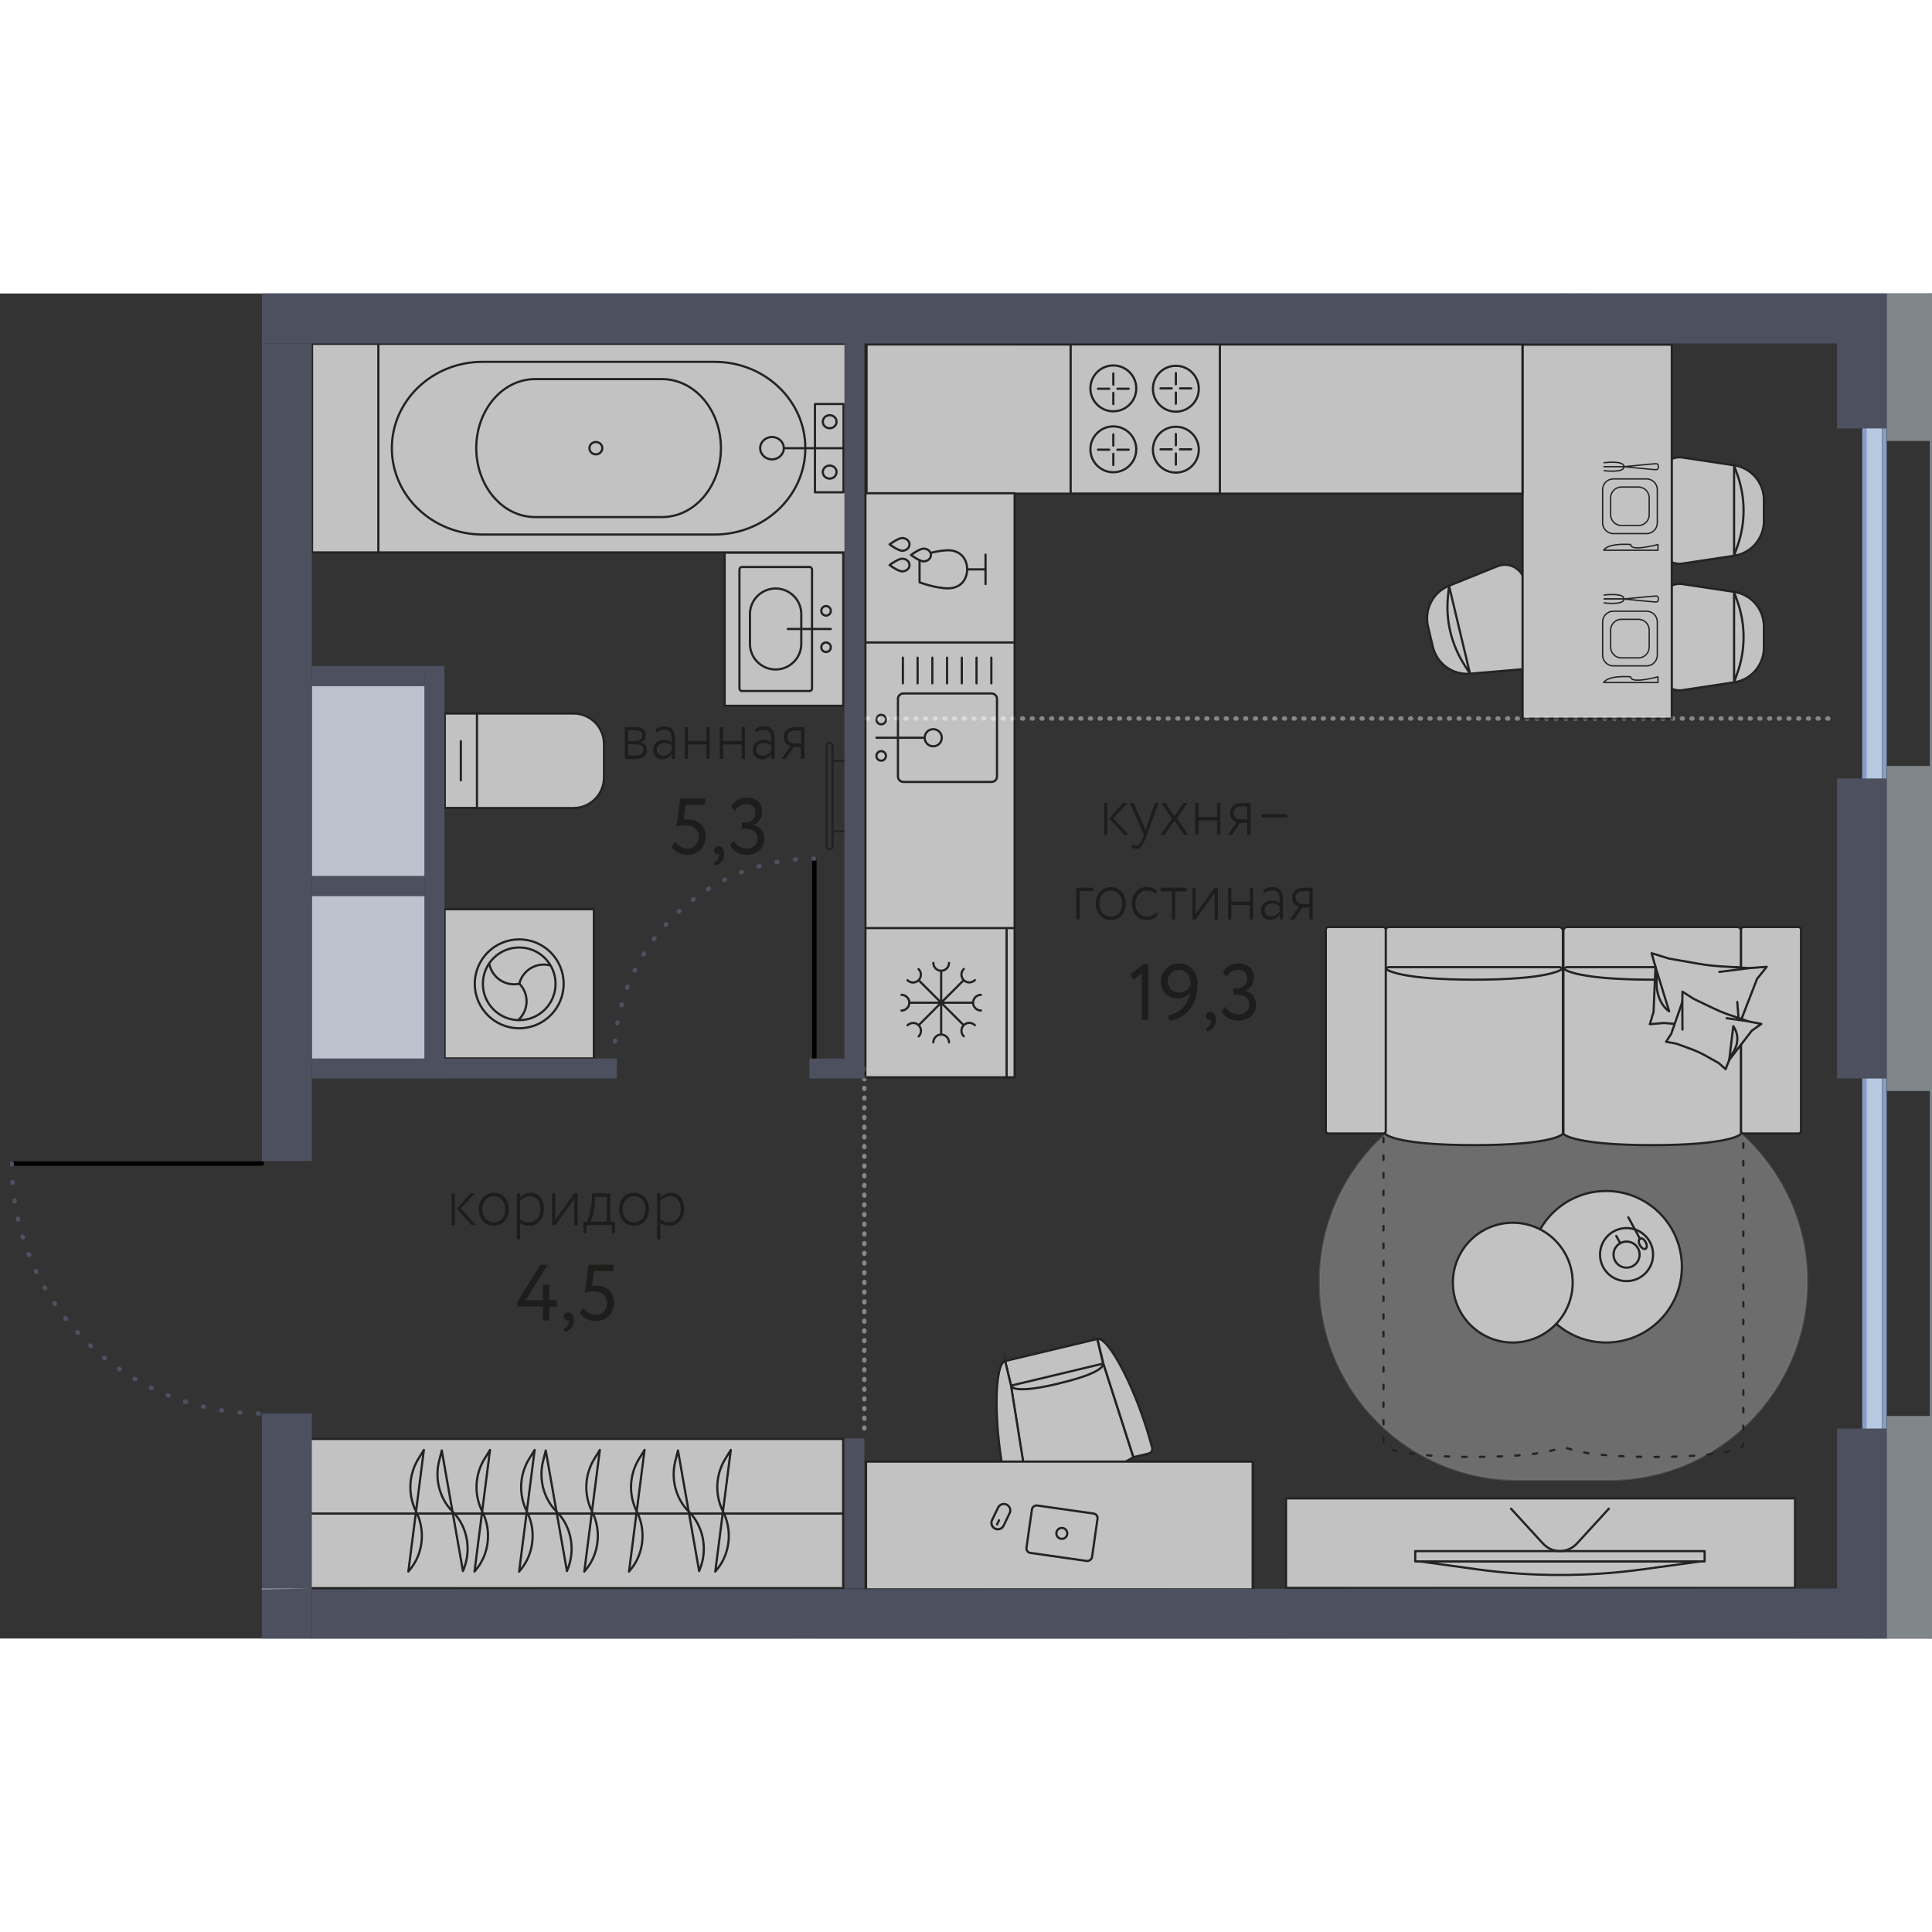 <svg version="1.1" xmlns="http://www.w3.org/2000/svg" xmlns:xlink="http://www.w3.org/1999/xlink" viewBox="203.602 97.51 219.048 152.5" width="200" height="200"><rect x="203.602" y="97.51" width="219.048" height="152.5" fill="#333333" stroke="none"/><path fill="none" stroke-width="0" d="M233.29 250.01v-24.088h-29.688v-31.591h29.688V97.51h189.36v152.5H233.29z"></path><path fill="none" stroke-width="0" d="M411.87 112.82v-9.64H238.96v36.57h15.02v46.77h-15.02v9.35h-2.83v28.63h2.83v19.85h172.91v-18.14h2.84v-39.69l-2.84-.03V152.5h2.84v-39.68h-2.84z"></path><clipPath id="a"><path fill="none" stroke-width="0" d="M233.29 250.01v-24.088h-29.688v-31.591h29.688V97.51h189.36v152.5H233.29z"></path></clipPath><g data-name="Layer 1" clip-path="url(#a)"><path d="M301.89 145.7h109.98M301.6 185.39v41.67" data-name="зоны" fill="none" stroke="#878787" stroke-dasharray="0 0 0 0 0 0 .1 1" stroke-linecap="round" stroke-linejoin="round" stroke-width=".5"></path><g data-name="мебель" opacity=".7"><path d="M375.71 187.1h10.31c12.404 0 22.46 10.056 22.46 22.46 0 12.404-10.056 22.46-22.46 22.46h-10.31c-12.404 0-22.46-10.056-22.46-22.46 0-12.404 10.056-22.46 22.46-22.46Z" fill="#fff" opacity=".4" stroke="#9d9d9c" stroke-miterlimit="10" stroke-width=".25"></path><path fill="#fff" stroke="#1d1d1b" stroke-miterlimit="10" stroke-width=".25" d="M216.24 97.65h16.92v53.54h-16.92z"></path><path fill="none" stroke="#1d1d1b" stroke-miterlimit="10" stroke-width=".25" d="M224.71 97.64v53.55"></path><path d="m231.77 136.37-13.67 2.4 1.19.3c2.07.52 4.29-.07 5.73-1.52h0c1.61-1.63 4.17-2.15 6.39-1.32l.36.14v0Zm.06-1.3-13.79-1.76 1.02.63c1.78 1.1 4.08 1.2 5.96.25h0c2.1-1.06 4.71-.81 6.51.64l.3.24h0Zm0 7.5-13.79-1.76 1.02.63c1.78 1.1 4.08 1.2 5.96.25h0c2.1-1.06 4.71-.81 6.51.64l.3.24h0Zm0-12.57-13.79-1.76 1.02.63c1.78 1.1 4.08 1.2 5.96.25h0c2.1-1.06 4.71-.81 6.51.64l.3.24h0Zm-.06-5.42-13.67 2.4 1.19.3c2.07.52 4.29-.07 5.73-1.52h0c1.61-1.63 4.17-2.15 6.39-1.32l.36.14v0Zm0-14.98L218.1 112l1.19.3c2.07.52 4.29-.07 5.73-1.52h0c1.61-1.63 4.17-2.15 6.39-1.32l.36.14v0Zm.06-1.83-13.79-1.76 1.02.63c1.78 1.1 4.08 1.2 5.96.25h0c2.1-1.06 4.71-.81 6.51.64l.3.24h0Zm0 14.85-13.79-1.76 1.02.63c1.78 1.1 4.08 1.2 5.96.25h0c2.1-1.06 4.71-.81 6.51.64l.3.24h0Zm0-5.07-13.79-1.76 1.02.63c1.78 1.1 4.08 1.2 5.96.25h0c2.1-1.06 4.71-.81 6.51.64l.3.24h0Z" fill="#fff" stroke="#1d1d1b" stroke-linecap="round" stroke-linejoin="round" stroke-width=".25"></path><path fill="#fff" stroke="#1d1d1b" stroke-miterlimit="10" stroke-width=".25" d="M238.63 227.38h60.57v16.92h-60.57z"></path><path fill="none" stroke="#1d1d1b" stroke-miterlimit="10" stroke-width=".25" d="M299.2 235.84h-60.58"></path><path d="m256.09 242.36-2.4-13.67-.3 1.19c-.52 2.07.07 4.29 1.52 5.73h0c1.62 1.61 2.15 4.17 1.32 6.39l-.14.36Zm1.31.06 1.76-13.79-.63 1.02a6.164 6.164 0 0 0-.25 5.96h0c1.06 2.1.81 4.71-.64 6.51l-.24.3v0Zm-7.5 0 1.76-13.79-.63 1.02a6.164 6.164 0 0 0-.25 5.96h0c1.06 2.1.81 4.71-.64 6.51l-.24.3h0Zm12.56 0 1.76-13.79-.63 1.02a6.164 6.164 0 0 0-.25 5.96h0c1.06 2.1.81 4.71-.64 6.51l-.24.3v0Zm5.42-.06-2.4-13.67-.3 1.19c-.52 2.07.07 4.29 1.52 5.73h0c1.62 1.61 2.15 4.17 1.32 6.39l-.14.36Zm14.99 0-2.4-13.67-.3 1.19c-.52 2.07.07 4.29 1.52 5.73h0c1.62 1.61 2.15 4.17 1.32 6.39l-.14.36Zm1.83.06 1.76-13.79-.63 1.02a6.164 6.164 0 0 0-.25 5.96h0c1.06 2.1.81 4.71-.64 6.51l-.24.3v0Zm-14.85 0 1.76-13.79-.63 1.02a6.164 6.164 0 0 0-.25 5.96h0c1.06 2.1.81 4.71-.64 6.51l-.24.3v0Zm5.07 0 1.76-13.79-.63 1.02a6.164 6.164 0 0 0-.25 5.96h0c1.06 2.1.81 4.71-.64 6.51l-.24.3v0Z" fill="#fff" stroke="#1d1d1b" stroke-linecap="round" stroke-linejoin="round" stroke-width=".25"></path><path fill="#fff" stroke="#1d1d1b" stroke-miterlimit="10" stroke-width=".25" d="M238.75 249.98h54.74v16.92h-54.74z"></path><path d="m328.67 218.81-.66-2.76-10.45 2.5.66 2.76 1.75 11.04c4.8.28 7.97-.48 12.13-2.9h.01s-3.45-10.64-3.45-10.65l.01.01Z" fill="#fff" stroke-width="0"></path><path d="M319.97 232.36c4.8.28 7.97-.48 12.13-2.9h.01l-3.41-10.63-10.49 2.51 1.76 11.02Z" fill="none" stroke="#1d1d1b" stroke-miterlimit="10" stroke-width=".25"></path><path d="M323.68 221.09c-4.96 1.19-5.41.45-5.46.22l-.66-2.76 10.45-2.5.66 2.76c.05.22-.02 1.09-4.99 2.27v.01Z" fill="none" stroke="#1d1d1b" stroke-linejoin="round" stroke-width=".25"></path><path d="M328.03 216.04c1.21-.29 4.47 5.73 6.2 12.33.08.3-.11.6-.41.67l-1.71.41-3.41-10.62-.67-2.79Zm-10.47 2.51c-1.21.29-1.39 7.13.05 13.8.06.3.37.49.67.41l1.71-.41-1.76-11.02-.67-2.79v.01Z" fill="#fff" stroke="#1d1d1b" stroke-miterlimit="10" stroke-width=".25"></path><path fill="#fff" stroke="#1d1d1b" stroke-linejoin="round" stroke-width=".25" d="M301.79 229.95h43.84v14.49h-43.84z"></path><rect x="321.294" y="234.317" width="5.43" height="7.51" rx=".52" ry=".52" transform="rotate(-81.87 324.009 238.072)" fill="#fff" stroke="#1d1d1b" stroke-linejoin="round" stroke-width=".25"></rect><circle cx="323.99" cy="238.09" r=".62" fill="#fff" stroke="#1d1d1b" stroke-linejoin="round" stroke-width=".25"></circle><path d="M316.73 237.62a.711.711 0 0 1-.69-.49.776.776 0 0 1 .03-.56l.68-1.41c.12-.25.37-.41.65-.41a.711.711 0 0 1 .69.49c.06.18.05.38-.03.56l-.69 1.41c-.12.25-.37.41-.65.41h.01Z" fill="#fff" stroke-width="0"></path><path d="M317.42 234.88c.09 0 .18.02.26.06.14.07.25.19.31.34.05.15.04.32-.03.46l-.68 1.41a.596.596 0 0 1-.8.28.646.646 0 0 1-.31-.34.61.61 0 0 1 .03-.46l.68-1.41c.1-.21.31-.34.54-.34m0-.25c-.32 0-.62.18-.77.48l-.68 1.41a.853.853 0 0 0 .76 1.23c.32 0 .62-.18.77-.48l.68-1.41a.853.853 0 0 0-.76-1.23Z" fill="#1d1d1b" stroke-width="0"></path><path fill="none" stroke="#1d1d1b" stroke-linecap="round" stroke-miterlimit="10" stroke-width=".25" d="m316.64 237.08.23-.48"></path><path fill="#fff" stroke="#1d1d1b" stroke-linejoin="round" stroke-width=".25" d="M295.93 249.97h49.69v14.49h-49.69z"></path><path d="M401 169.77c0-.24-.2-.43-.45-.43h-19.24c-.25 0-.45.19-.45.43v4.21s.03.06.08.11c-.04.07-.08.14-.08.23v18.42c0 .24 1.78 1.33 10.07 1.33s10.07-1.09 10.07-1.33v-18.42a.4.4 0 0 0-.08-.23c.05-.04.08-.08.08-.11v-4.21Z" fill="#fff" stroke-width="0"></path><path d="M390.93 194.07c-8.29 0-10.07-1.09-10.07-1.33v-18.42c0-.24.2-.43.45-.43h19.24c.25 0 .45.19.45.43v18.42c0 .24-1.78 1.33-10.07 1.33Z" fill="none" stroke="#1d1d1b" stroke-miterlimit="10" stroke-width=".25"></path><path d="M390.93 175.31c-8.29 0-10.07-1.09-10.07-1.33v-4.21c0-.24.2-.43.45-.43h19.24c.25 0 .45.19.45.43v4.21c0 .24-1.78 1.33-10.07 1.33Z" fill="none" stroke="#1d1d1b" stroke-miterlimit="10" stroke-width=".25"></path><path d="M380.8 169.77c0-.24-.2-.43-.45-.43h-19.24c-.25 0-.45.19-.45.43v4.21s.03.06.08.11c-.04.07-.08.14-.08.23v18.42c0 .24 1.78 1.33 10.07 1.33s10.07-1.09 10.07-1.33v-18.42a.4.4 0 0 0-.08-.23c.05-.04.08-.08.08-.11v-4.21Z" fill="#fff" stroke-width="0"></path><path d="M370.73 194.07c-8.29 0-10.07-1.09-10.07-1.33v-18.42c0-.24.2-.43.45-.43h19.24c.25 0 .45.19.45.43v18.42c0 .24-1.78 1.33-10.07 1.33Z" fill="none" stroke="#1d1d1b" stroke-miterlimit="10" stroke-width=".25"></path><path d="M370.73 175.31c-8.29 0-10.07-1.09-10.07-1.33v-4.21c0-.24.2-.43.45-.43h19.24c.25 0 .45.19.45.43v4.21c0 .24-1.78 1.33-10.07 1.33Z" fill="none" stroke="#1d1d1b" stroke-miterlimit="10" stroke-width=".25"></path><rect x="353.92" y="169.34" width="6.8" height="23.41" rx=".28" ry=".28" fill="#fff" stroke="#1d1d1b" stroke-miterlimit="10" stroke-width=".25"></rect><rect x="401" y="169.34" width="6.8" height="23.41" rx=".28" ry=".28" fill="#fff" stroke="#1d1d1b" stroke-miterlimit="10" stroke-width=".25"></rect><path d="m400.66 181.97.12-1.5 2.03-5.24 1.1-1.38-2.02.15-3.3-.21c-.82-.05-1.63-.15-2.43-.29l-3.32-.58-1.98-.61.42 1.49h.02l-.22 5.2h-.01l-.41 1.36 1.58-.14 2.69.22c.66.05 1.3.16 1.93.3l2.49.61 1.31.63v-.01Z" fill="#fff" stroke="#1d1d1b" stroke-linecap="round" stroke-linejoin="round" stroke-width=".25"></path><path fill="none" stroke="#1d1d1b" stroke-linecap="round" stroke-linejoin="round" stroke-width=".25" d="m400.57 177.83.21 2.64"></path><path d="m391.28 173.8 1.57 5.1s-1.85-1.1-1.35-4.38" fill="#fff" stroke="#1d1d1b" stroke-linecap="round" stroke-linejoin="round" stroke-width=".25"></path><path fill="none" stroke="#1d1d1b" stroke-linecap="round" stroke-linejoin="round" stroke-width=".25" d="m401.88 174.01-3.34.42"></path><path d="m399.25 185.45.41-1.04 2.56-3.32 1.08-.76-1.47-.29-2.3-.79c-.57-.2-1.12-.43-1.66-.69l-2.23-1.07-1.28-.82-.02 1.14h.01l-1.27 3.65h0l-.58.89 1.15.21 1.86.68c.45.17.89.37 1.31.6l1.64.92.8.7-.01-.01Z" fill="#fff" stroke="#1d1d1b" stroke-linecap="round" stroke-linejoin="round" stroke-width=".25"></path><path d="m399.66 184.41.46-3.83s1.27 1.59-.42 3.51" fill="#fff" stroke="#1d1d1b" stroke-linecap="round" stroke-linejoin="round" stroke-width=".25"></path><path fill="none" stroke="#1d1d1b" stroke-linecap="round" stroke-linejoin="round" stroke-width=".25" d="m394.34 177.8.02 3.17m7.47-.94-2.46-.35"></path><path d="M360.46 193.24v34.85c0 .12.45.45 1.95.75.37.08.81.15 1.33.22 1.54.2 3.76.36 6.91.36h0c2.62 0 4.6-.11 6.08-.26 1.48-.15 2.46-.35 3.09-.54.16-.05.29-.1.41-.14.44-.17.63-.17.63-.17s.29.08 1.04.31c.63.19 1.61.39 3.09.54s3.46.26 6.08.26h0c3.14 0 5.36-.15 6.91-.36.51-.07.95-.14 1.33-.22 1.5-.3 1.95-.64 1.95-.75v-34.85" fill="none" stroke="#1d1d1b" stroke-dasharray="0 0 0 0 0 0 .5 1.5" stroke-linecap="round" stroke-linejoin="round" stroke-width=".25"></path><path fill="#fff" stroke="#1d1d1b" stroke-linejoin="round" stroke-width=".25" d="M349.41 234.12h57.71v10.15h-57.71z"></path><circle cx="385.7" cy="207.86" r="8.59" fill="#fff" stroke="#1d1d1b" stroke-miterlimit="10" stroke-width=".25"></circle><circle cx="375.12" cy="209.66" r="6.79" fill="#fff" stroke="#1d1d1b" stroke-miterlimit="10" stroke-width=".25"></circle><path d="M388.02 203.6a2.88 2.88 0 1 1-.002 5.761 2.88 2.88 0 0 1 .002-5.761m0-.25c-1.73 0-3.13 1.4-3.13 3.13s1.4 3.13 3.13 3.13 3.13-1.4 3.13-3.13-1.4-3.13-3.13-3.13Z" fill="#1d1d1b" stroke-width="0"></path><path d="M388.02 205.13c.49 0 .95.27 1.18.7.36.65.13 1.48-.53 1.84a1.343 1.343 0 0 1-1.83-.53c-.36-.65-.13-1.48.53-1.84.2-.11.43-.17.65-.17m0-.25c-.26 0-.53.06-.78.2-.77.43-1.05 1.4-.62 2.18.29.53.84.82 1.4.82.26 0 .53-.06.78-.2.77-.43 1.05-1.4.62-2.18-.29-.53-.84-.82-1.4-.82Z" fill="#1d1d1b" stroke-width="0"></path><path fill="none" stroke="#1d1d1b" stroke-linecap="round" stroke-miterlimit="10" stroke-width=".25" d="m387.26 205.1-.41-.73m2.7.34-1.33-2.46"></path><ellipse cx="389.861" cy="205.244" rx=".37" ry=".66" transform="rotate(-28.45 389.86 205.244)" fill="none" stroke="#1d1d1b" stroke-linecap="round" stroke-miterlimit="10" stroke-width=".25"></ellipse><path d="M389.83 242.17c-6.21.85-12.5.85-18.71 0l-6.61-.91h31.94l-6.61.91h-.01Z" fill="#fff" stroke="#1d1d1b" stroke-miterlimit="10" stroke-width=".25"></path><path d="M396.87 241.27v-1.17h-32.81v1.17h32.81Z" fill="#fff" stroke="#1d1d1b" stroke-linejoin="round" stroke-width=".25"></path><path d="m386.01 235.29-3.59 3.92c-1.08 1.18-2.83 1.18-3.91 0l-3.59-3.92" fill="none" stroke="#1d1d1b" stroke-linecap="round" stroke-miterlimit="10" stroke-width=".25"></path><path fill="#fff" stroke="#1d1d1b" stroke-linejoin="round" stroke-width=".25" d="M349.41 249.69h58.17v10.15h-58.17z"></path><path d="M392.54 116.64c.5-.43 1.17-.63 1.83-.53l5.84.88a3.975 3.975 0 0 1 3.38 3.94v2.38c0 .95-.34 1.87-.96 2.6-.62.72-1.48 1.2-2.42 1.34l-5.84.88c-.66.1-1.33-.09-1.83-.53s-.79-1.07-.79-1.73v-7.49c0-.67.29-1.3.79-1.73v-.01Z" fill="#fff" stroke="#1d1d1b" stroke-miterlimit="10" stroke-width=".25"></path><path d="M400.21 116.99v10.25l.37-1.05a12.1 12.1 0 0 0 0-8.14l-.37-1.05v-.01Z" fill="none" stroke="#1d1d1b" stroke-linejoin="round" stroke-width=".25"></path><path d="M392.54 130.99c.5-.43 1.17-.63 1.83-.53l5.84.88a3.975 3.975 0 0 1 3.38 3.94v2.38c0 .95-.34 1.87-.96 2.6-.62.72-1.48 1.2-2.42 1.34l-5.84.88c-.66.1-1.33-.09-1.83-.53s-.79-1.07-.79-1.73v-7.49c0-.67.29-1.3.79-1.73v-.01Z" fill="#fff" stroke="#1d1d1b" stroke-miterlimit="10" stroke-width=".25"></path><path d="M400.21 131.34v10.25l.37-1.05a12.1 12.1 0 0 0 0-8.14l-.37-1.05v-.01Z" fill="none" stroke="#1d1d1b" stroke-linejoin="round" stroke-width=".25"></path><path d="M377.81 139.18c-.39.54-.99.88-1.66.94l-5.88.5c-.95.08-1.9-.18-2.67-.74s-1.32-1.38-1.54-2.3l-.55-2.31c-.22-.93-.1-1.9.33-2.75s1.16-1.51 2.05-1.87l5.48-2.21c.62-.25 1.31-.22 1.9.09s1.02.85 1.17 1.5l1.74 7.28c.15.65.02 1.33-.37 1.87Z" fill="#fff" stroke="#1d1d1b" stroke-miterlimit="10" stroke-width=".25"></path><path d="m370.27 140.62-2.38-9.97-.11 1.11c-.29 2.82.36 5.53 1.89 7.92l.6.94Z" fill="none" stroke="#1d1d1b" stroke-linejoin="round" stroke-width=".25"></path><path fill="#fff" stroke="#1d1d1b" stroke-miterlimit="10" stroke-width=".25" d="M376.23 103.31h16.92v42.41h-16.92z"></path><rect x="385.3" y="118.54" width="6.2" height="6.2" rx="1.21" ry="1.21" fill="#fff" stroke-width="0"></rect><path d="M390.29 118.61c.63 0 1.14.51 1.14 1.14v3.77c0 .63-.51 1.14-1.14 1.14h-3.77c-.63 0-1.14-.51-1.14-1.14v-3.77c0-.63.51-1.14 1.14-1.14h3.77m0-.15h-3.77c-.71 0-1.29.58-1.29 1.29v3.77c0 .71.58 1.29 1.29 1.29h3.77c.71 0 1.29-.58 1.29-1.29v-3.77c0-.71-.58-1.29-1.29-1.29Z" fill="#1d1d1b" stroke-width="0"></path><rect x="386.22" y="119.45" width="4.36" height="4.36" rx="1.21" ry="1.21" fill="#fff" stroke-width="0"></rect><path d="M389.37 119.53c.63 0 1.14.51 1.14 1.14v1.93c0 .63-.51 1.14-1.14 1.14h-1.94c-.63 0-1.14-.51-1.14-1.14v-1.93c0-.63.51-1.14 1.14-1.14h1.94m0-.15h-1.94c-.71 0-1.29.58-1.29 1.29v1.93c0 .71.58 1.29 1.29 1.29h1.94c.71 0 1.29-.58 1.29-1.29v-1.93c0-.71-.58-1.29-1.29-1.29Z" fill="#1d1d1b" stroke-width="0"></path><path d="M391.58 126.62h-6.15s.31-.82 3.06-.65c-.03.86 3.09 0 3.09 0v.65Zm-6.1-9.92s2.25-.3 2.25.45h-2.25" fill="#fff" stroke="#1d1d1b" stroke-linecap="round" stroke-linejoin="round" stroke-width=".15"></path><path d="M385.48 117.6s2.25.3 2.25-.45h-2.25m2.25 0s3.33-.34 3.63-.34.26.34.26.34.04.34-.26.34-3.63-.34-3.63-.34Z" fill="#fff" stroke="#1d1d1b" stroke-linecap="round" stroke-linejoin="round" stroke-width=".15"></path><rect x="385.3" y="133.53" width="6.2" height="6.2" rx="1.21" ry="1.21" fill="#fff" stroke-width="0"></rect><path d="M390.29 133.61c.63 0 1.14.51 1.14 1.14v3.77c0 .63-.51 1.14-1.14 1.14h-3.77c-.63 0-1.14-.51-1.14-1.14v-3.77c0-.63.51-1.14 1.14-1.14h3.77m0-.15h-3.77c-.71 0-1.29.58-1.29 1.29v3.77c0 .71.58 1.29 1.29 1.29h3.77c.71 0 1.29-.58 1.29-1.29v-3.77c0-.71-.58-1.29-1.29-1.29Z" fill="#1d1d1b" stroke-width="0"></path><rect x="386.22" y="134.45" width="4.36" height="4.36" rx="1.21" ry="1.21" fill="#fff" stroke-width="0"></rect><path d="M389.37 134.53c.63 0 1.14.51 1.14 1.14v1.94c0 .63-.51 1.14-1.14 1.14h-1.94c-.63 0-1.14-.51-1.14-1.14v-1.94c0-.63.51-1.14 1.14-1.14h1.94m0-.15h-1.94c-.71 0-1.29.58-1.29 1.29v1.94c0 .71.58 1.29 1.29 1.29h1.94c.71 0 1.29-.58 1.29-1.29v-1.94c0-.71-.58-1.29-1.29-1.29Z" fill="#1d1d1b" stroke-width="0"></path><path d="M391.58 141.62h-6.15s.31-.82 3.06-.65c-.03.86 3.09 0 3.09 0v.65Zm-6.1-9.92s2.25-.3 2.25.45h-2.25" fill="#fff" stroke="#1d1d1b" stroke-linecap="round" stroke-linejoin="round" stroke-width=".15"></path><path d="M385.48 132.59s2.25.3 2.25-.45h-2.25m2.25.01s3.33-.34 3.63-.34.26.34.26.34.04.34-.26.34-3.63-.34-3.63-.34Z" fill="#fff" stroke="#1d1d1b" stroke-linecap="round" stroke-linejoin="round" stroke-width=".15"></path></g><g data-name="кухня" opacity=".7" stroke="#1d1d1b" stroke-width=".25"><path fill="#fff" stroke-miterlimit="10" d="M301.72 103.33h16.92v83.04h-16.92z"></path><path fill="#fff" stroke-miterlimit="10" d="M301.85 103.29h74.37v16.92h-74.37z"></path><path fill="#fff" stroke-linejoin="round" d="M301.72 169.46h16.92v16.92h-16.92z"></path><path fill="none" stroke-miterlimit="10" d="M317.73 186.38v-16.92"></path><path fill="none" stroke-linecap="round" stroke-miterlimit="10" d="M310.31 174.3v7.24m3.62-3.62h-7.23m1.05-2.56 5.12 5.12m0-5.12-5.12 5.12m-1.94-3.45c.49 0 .89.4.89.89s-.4.89-.89.89m9.01 0c-.49 0-.89-.4-.89-.89s.4-.89.89-.89m-5.4 5.39c0-.49.4-.89.89-.89s.89.4.89.89m0-9.01c0 .49-.4.89-.89.89s-.89-.4-.89-.89m3.45 8.32c-.35-.35-.35-.91 0-1.26s.91-.35 1.26 0m-6.38-6.36c.35.35.35.91 0 1.26s-.91.35-1.26 0m7.64-.01c-.35.35-.91.35-1.26 0s-.35-.91 0-1.26m-6.37 6.38c.35-.35.91-.35 1.26 0s.35.91 0 1.26"></path><path fill="#fff" stroke-linejoin="round" d="M324.99 103.28h16.92v16.92h-16.92z"></path><circle cx="329.83" cy="115.18" r="2.6" fill="none" stroke-miterlimit="10"></circle><circle cx="329.83" cy="108.27" r="2.6" fill="none" stroke-miterlimit="10"></circle><circle cx="336.92" cy="115.22" r="2.6" fill="none" stroke-miterlimit="10"></circle><circle cx="336.92" cy="108.31" r="2.6" fill="none" stroke-miterlimit="10"></circle><path fill="none" stroke-linecap="round" stroke-miterlimit="10" d="M336.92 108.74v1.27m0-3.48v1.28m.47.46h1.27m-3.48 0h1.27m-6.62 7.42v1.27m0-3.48v1.28m.46.46h1.28m-3.48 0h1.27m.47-6.44v1.27m0-3.48v1.28m.46.46h1.28m-3.48 0h1.27m7.56 7.34v1.27m0-3.48v1.28m.47.46h1.27m-3.48 0h1.27"></path><path fill="#fff" stroke-linecap="round" stroke-linejoin="round" d="M301.72 120.16h16.92v16.92h-16.92z"></path><path d="M311.08 126.63c-1.41 0-3.22.68-3.22.68v2.95s1.81.68 3.22.68 2.14-.94 2.18-2.11v-.1c-.03-1.17-.8-2.11-2.18-2.11v.01Z" fill="none" stroke-linecap="round" stroke-linejoin="round"></path><path d="M308.32 127.88c.46 0 .83-.32.83-.72s-.37-.72-.83-.72-1.43.72-1.43.72.97.72 1.43.72Z" fill="#fff" stroke-linecap="round" stroke-linejoin="round"></path><path d="M305.89 126.68c.46 0 .83-.32.83-.72s-.37-.72-.83-.72-1.43.72-1.43.72.97.72 1.43.72Zm0 2.34c.46 0 .83-.32.83-.72s-.37-.72-.83-.72-1.43.72-1.43.72.97.72 1.43.72Zm7.38-.23h2.07m0-1.67v3.34" fill="none" stroke-linecap="round" stroke-linejoin="round"></path><path d="M303.51 149.4c.3 0 .54.24.54.54s-.24.54-.54.54-.54-.24-.54-.54.24-.54.54-.54Zm0-4.12c.3 0 .54.24.54.54s-.24.54-.54.54-.54-.24-.54-.54.24-.54.54-.54Zm12.51 7.61c.34 0 .62-.27.62-.61v-8.81c0-.34-.28-.61-.62-.61h-9.99c-.34 0-.62.27-.62.61v8.81c0 .34.28.61.62.61h9.99Z" fill="#fff" stroke-miterlimit="10"></path><path d="M309.41 146.91c.54 0 .97.43.97.97s-.43.97-.97.97-.97-.43-.97-.97.43-.97.97-.97Z" fill="#fff" stroke-miterlimit="10"></path><path fill="none" stroke-linecap="round" stroke-miterlimit="10" d="M305.97 141.71v-2.91m1.67 2.91v-2.91m1.67 2.91v-2.91m1.67 2.91v-2.91m1.67 2.91v-2.91m1.67 2.91v-2.91m1.68 2.91v-2.91m-13.02 9.08h5.3"></path></g><g data-name="санузел" opacity=".7" stroke="#1d1d1b" stroke-width=".25"><path fill="none" stroke-linecap="round" stroke-miterlimit="10" d="M298.09 158.49h1.26m-1.26-7.97h1.26m-1.695 10.02h0a.348.348 0 0 1-.345-.35v-11.38c0-.193.154-.35.345-.35h0c.19 0 .345.157.345.35v11.38c0 .193-.154.35-.345.35Z"></path><path fill="#fff" stroke-linejoin="round" d="M285.76 126.89h13.45v17.37h-13.45z"></path><rect x="287.44" y="128.52" width="8.23" height="14.06" rx=".28" ry=".28" fill="#fff" stroke-miterlimit="10"></rect><path d="M291.54 130.96a2.91 2.91 0 0 1 2.91 2.91v3.36a2.91 2.91 0 0 1-5.82 0v-3.36a2.91 2.91 0 0 1 2.91-2.91Z" fill="none" stroke-miterlimit="10"></path><path d="M297.26 137.08c-.3 0-.54.24-.54.54s.24.54.54.54.54-.24.54-.54-.24-.54-.54-.54Zm0-4.13c-.3 0-.54.24-.54.54s.24.54.54.54.54-.24.54-.54-.24-.54-.54-.54Z" fill="#fff" stroke-miterlimit="10"></path><path fill="none" stroke-linecap="round" stroke-miterlimit="10" d="M297.8 135.55h-4.88"></path><path fill="#fff" stroke-linejoin="round" d="M246.48 103.22h53.04v23.65h-53.04z"></path><path d="M258.32 105.26h26.3c5.68 0 10.29 4.38 10.29 9.79s-4.61 9.79-10.29 9.79h-26.3c-5.68 0-10.29-4.38-10.29-9.79s4.61-9.79 10.29-9.79Z" fill="#fff" stroke-miterlimit="10"></path><path d="M264.27 107.22h14.4c3.68 0 6.67 3.5 6.67 7.82s-2.98 7.82-6.67 7.82h-14.4c-3.68 0-6.67-3.5-6.67-7.82s2.98-7.82 6.67-7.82Z" fill="none" stroke-miterlimit="10"></path><ellipse cx="271.16" cy="115.05" rx=".73" ry=".7" fill="none" stroke-miterlimit="10"></ellipse><path fill="#fff" stroke-linecap="round" stroke-linejoin="round" d="M296 110.04h3.24v10.01H296z"></path><path d="M297.67 117.02c-.43 0-.78.33-.78.74s.35.74.78.74.78-.33.78-.74-.35-.74-.78-.74Z" fill="none" stroke-linecap="round" stroke-linejoin="round"></path><path d="M297.67 111.31c-.43 0-.78.33-.78.74s.35.74.78.74.78-.33.78-.74-.35-.74-.78-.74Z" fill="#fff" stroke-linecap="round" stroke-linejoin="round"></path><path fill="none" stroke-linecap="round" stroke-linejoin="round" d="M299.24 115.05h-8.11"></path><path d="M291.13 113.78c-.74 0-1.34.57-1.34 1.27s.6 1.27 1.34 1.27 1.34-.57 1.34-1.27-.6-1.27-1.34-1.27Z" fill="#fff" stroke-linecap="round" stroke-linejoin="round"></path><path fill="#fff" stroke-linejoin="round" d="M238.98 103.22h7.52v23.65h-7.52z"></path><path d="M257.68 145.13h10.94c1.91 0 3.46 1.55 3.46 3.46v3.8c0 1.91-1.55 3.46-3.46 3.46h-10.94v-10.71h0v-.01Zm-3.65 0h3.65v10.71h-3.65z" fill="#fff" stroke-linecap="round" stroke-linejoin="round"></path><path fill="none" stroke-linecap="round" stroke-linejoin="round" d="M255.85 148.27v4.44"></path><path fill="#fff" stroke-linejoin="round" d="M254.01 167.32h16.92v16.92h-16.92z"></path><circle cx="262.47" cy="175.78" r="5.04" fill="none" stroke-miterlimit="10"></circle><circle cx="262.47" cy="175.78" r="4.12" fill="none" stroke-miterlimit="10"></circle><path d="M262.47 175.82c.35-1.54 1.88-2.5 3.41-2.15m-3.41 2.1c-1.54.33-3.05-.66-3.38-2.2" fill="none" stroke-linecap="round" stroke-miterlimit="10"></path><path d="M262.47 175.75a2.855 2.855 0 0 1 0 4.03" fill="none" stroke-linecap="round" stroke-miterlimit="10"></path></g><g data-name="двери" fill="none" stroke-linecap="round" stroke-linejoin="round" stroke-width=".5"><path stroke="#000" d="M210.61 156.47v28.35m22.68 11.34h-28.35m90.99-11.91v-22.67"></path><path d="M182.26 156.47c0 15.66 12.69 28.35 28.35 28.35m-5.67 11.34c0 15.66 12.69 28.35 28.35 28.35m62.64-62.93c-12.52 0-22.68 10.15-22.68 22.68" stroke="#4d505f" stroke-dasharray="0 0 0 0 0 0 .1 2"></path></g><g data-name="окна 2"><path d="M388.38.25v92.16c0 .14.11.25.25.25h33.77v569.26H.25V.25h388.13m.25-.25H0v662.17h422.65V92.41h-34.02V0Z" fill="#7f868a" stroke-width="0"></path><path d="M380.98 7.65v92.41H415v554.46H7.65V7.65h373.32m0-2H7.65c-1.1 0-2 .9-2 2v646.87c0 1.1.9 2 2 2h407.34c1.1 0 2-.9 2-2V100.06c0-1.1-.9-2-2-2h-32.02V7.65c0-1.1-.9-2-2-2Z" fill="#b7c8e1" stroke-width="0"></path><path fill="none" stroke="#879dc4" stroke-linecap="round" stroke-linejoin="round" stroke-width=".5" d="M7.65 654.52V7.65h373.33v92.41h34.01v554.46H7.65z"></path><path fill="none" stroke="#879dc4" stroke-linecap="round" stroke-linejoin="round" stroke-width=".5" d="M5.39 656.79V5.39h377.85V97.8h34.02v558.99H5.39z"></path></g><g data-name="стены" stroke-width="0"><path fill="#4d505f" d="M417.54 226.2v34.02h-5.66V226.2h5.66zm-5.66-73.7h5.66v34.02h-5.66zm0-49.32h5.66v9.63h-5.66zm5.66-5.67v5.67h-39.68v-5.67h39.68zm-5.66 146.83v5.67H238.96v-5.57l172.92-.1zM377.86 97.51v5.67H233.29v-5.67h144.57zm-78.52 129.82h2.27v17.01h-2.27zm2.27-43.08v2.27h-5.67v-2.27h5.67zm0-81.07v81.07h-2.27v-81.07h2.27zm-7.94 146.83h2.27v19.84h-2.27zm1.7-65.76h.57v2.27h-.57zm-22.11 0h.28v2.27h-.28zm0 0v2.27h-19.27v-2.27h19.27z"></path><path fill="#4d505f" d="M253.99 184.25v2.27h-15.03v-2.27h15.03zm0-44.51v44.51h-2.27v-44.51h2.27z"></path><path fill="#bdc2cf" d="M238.96 165.82h12.76v18.43h-12.76z"></path><path fill="#4d505f" d="M238.96 163.55h12.76v2.27h-12.76z"></path><path fill="#bdc2cf" d="M238.96 142.01h12.76v21.54h-12.76z"></path><path fill="#4d505f" d="M238.96 139.74h12.76v2.27h-12.76zm0 110.27v22.96h-5.67v-22.96h5.67z"></path><path fill="#4d505f" d="M238.96 244.44v5.57h-5.67v-5.57l5.67-.1v.1zm0-19.94v19.84h-5.67V224.5h5.67zm0-37.98v9.35h-5.67v-89.86h5.67v80.51zm-5.67-83.34h5.67v2.83h-5.67z"></path><path fill="#bdc2cf" d="m238.96 244.34-5.67.1v23.43H222.8v-38.55h10.49v15.02h5.67z"></path><path fill="#4d505f" d="M233.29 94.11h2.27v3.4h-2.27zM222.8 227.05h10.49v2.27H222.8zm0-36.57h10.49v2.27H222.8z"></path><path fill="#bdc2cf" d="M222.8 156.47h10.49v34.01H222.8z"></path><path fill="#4d505f" d="M233.29 150.8v5.67h-22.67v-5.67h22.67zM222.8 267.87v2.27h-2.26v-43.09h2.26v40.82zm0-77.39v2.27h-2.26v-36.28h2.26v34.01z"></path></g><path d="M417.54 662.17h5.1v-31.18h-5.1v31.18m5.1-102.05v-36.85h-5.1v36.85h5.1m0-73.7v-38.55h-5.1v38.55h5.1m-5.1-75.4h5.1v-36.85h-5.1v36.85m5.1-73.7v-38.83h-5.1v38.83h5.1m0-75.69v-36.85h-5.1v36.85h5.1m-5.1-73.7h5.1v-36.85h-5.1v36.85m0-73.7h5.1V92.4h-5.1v21.83Zm0-16.72v-5.1h-34.01v5.1h34.01z" fill="#7f868a" fill-rule="evenodd" stroke-width="0" data-name="фасад"></path><path d="M328.78 155.28h.37v3.6h-.37v-3.6Zm1.04 1.72 1.73 1.88h-.5l-1.68-1.86 1.57-1.74h.48l-1.6 1.72Zm3.84 1.88c-.48 1.29-.78 1.6-1.22 1.6-.21 0-.38-.07-.55-.18l.12-.32c.12.06.25.12.38.12.33 0 .57-.29.84-1.02l.07-.19-1.6-3.6h.45l1.11 2.54.23.56c.05-.18.12-.38.18-.58l.87-2.53h.42l-1.31 3.6h.01Zm3.37-1.86 1.29 1.86h-.46l-1.11-1.59-1.11 1.59h-.44l1.29-1.84-1.22-1.76h.46l1.03 1.49 1.04-1.49h.44l-1.22 1.74h.01Zm4.56.23h-2.1v1.63h-.38v-3.6h.38v1.58h2.1v-1.58h.38v3.6h-.38v-1.63Zm3.8-1.97v3.6h-.37v-1.34h-.81l-.93 1.34h-.46l1.02-1.44c-.38-.07-.78-.44-.78-1.02s.34-1.13 1.36-1.13h.96l.01-.01Zm-1.23 1.86h.86v-1.47h-.66c-.66 0-.9.34-.9.75 0 .46.4.72.7.72Zm2.48-.6h2.9v.37h-2.9v-.37Zm-21 8.34h1.95v.39h-1.58v3.21h-.38v-3.6h.01Zm3.9-.07c1.01 0 1.7.79 1.7 1.87s-.69 1.87-1.7 1.87-1.7-.79-1.7-1.87.69-1.87 1.7-1.87Zm0 3.35c.76 0 1.3-.61 1.3-1.48s-.54-1.48-1.3-1.48-1.3.61-1.3 1.48.55 1.48 1.3 1.48Zm5.32-.19c-.27.38-.75.58-1.22.58-1 0-1.71-.74-1.71-1.87 0-1.05.69-1.87 1.61-1.87.5 0 .95.12 1.26.45l-.18.34c-.29-.29-.65-.39-1.02-.39-.68 0-1.27.62-1.27 1.48 0 .91.59 1.48 1.35 1.48.42 0 .79-.21 1.01-.5l.19.3h-.02Zm.32-3.09h2.95v.42h-1.29v3.18h-.37v-3.18h-1.29v-.42Zm3.61 3.6v-3.6h.37v3l2.16-3h.37v3.6h-.37v-3l-2.16 3h-.37Zm6.52-1.63h-2.1v1.63h-.38v-3.6h.38v1.58h2.1v-1.58h.38v3.6h-.38v-1.63Zm1.52-1.71c.3-.21.65-.33 1.03-.33.9 0 1.2.53 1.2 1.44v2.23h-.37v-.55c-.2.3-.52.6-1.11.6s-1-.42-1-1.07c0-.72.53-1.12 1.23-1.12.26 0 .62.06.88.27 0-.86-.04-1.41-.85-1.41-.38 0-.62.1-.91.28l-.1-.34Zm1.86 2.43v-.6c-.24-.19-.51-.29-.84-.29-.42 0-.87.22-.87.75 0 .45.32.7.72.7.55 0 .81-.3.99-.57v.01Zm3.74-2.69v3.6h-.37v-1.34h-.81l-.93 1.34h-.46l1.02-1.44c-.38-.07-.78-.44-.78-1.02s.34-1.13 1.36-1.13h.96l.01-.01Zm-1.23 1.86h.86v-1.47h-.66c-.66 0-.9.34-.9.75 0 .46.4.72.7.72Zm-96.4 32.8h.37v3.6h-.37v-3.6Zm1.04 1.72 1.73 1.88h-.5l-1.68-1.86 1.57-1.74h.48l-1.6 1.72Zm3.75-1.79c1.01 0 1.7.79 1.7 1.87s-.69 1.87-1.7 1.87-1.7-.79-1.7-1.87.69-1.87 1.7-1.87Zm0 3.35c.76 0 1.3-.61 1.3-1.48s-.54-1.48-1.3-1.48-1.3.61-1.3 1.48.55 1.48 1.3 1.48Zm2.61-3.28h.37v.48c.25-.32.72-.55 1.19-.55.94 0 1.51.75 1.51 1.81s-.66 1.93-1.66 1.93c-.4 0-.77-.09-1.04-.3v1.83h-.37v-5.2Zm.37.88v2.07c.34.25.66.33 1.01.33.79 0 1.3-.63 1.3-1.51s-.44-1.45-1.22-1.45c-.45 0-.88.26-1.09.56Zm3.62 2.72v-3.6h.37v3l2.16-3h.37v3.6h-.37v-3l-2.16 3h-.37Zm3.55-.4h.4c.2-.29.46-1.06.53-2.19l.05-1.01h2.07v3.21h.54v1.3h-.35v-.91h-2.88v.91h-.35v-1.3l-.01-.01Zm.8 0h1.87v-2.81h-1.34l-.04.78c-.07 1.04-.32 1.8-.49 2.03Zm4.95-3.27c1.01 0 1.7.79 1.7 1.87s-.69 1.87-1.7 1.87-1.7-.79-1.7-1.87.69-1.87 1.7-1.87Zm0 3.35c.76 0 1.3-.61 1.3-1.48s-.54-1.48-1.3-1.48-1.3.61-1.3 1.48.55 1.48 1.3 1.48Zm2.61-3.28h.37v.48c.25-.32.72-.55 1.19-.55.94 0 1.51.75 1.51 1.81s-.66 1.93-1.66 1.93c-.4 0-.77-.09-1.04-.3v1.83h-.37v-5.2Zm.37.88v2.07c.34.25.66.33 1.01.33.79 0 1.3-.63 1.3-1.51s-.44-1.45-1.22-1.45c-.45 0-.88.26-1.09.56Zm-4.02-53.75c.28 0 .6-.02 1.04-.02.88 0 1.34.27 1.34.93 0 .39-.23.75-.66.82v.02c.55.1.78.39.78.86 0 .66-.48 1.02-1.45 1.02-.4 0-.76-.02-1.06-.02v-3.6l.01-.01Zm.37.38v1.21h.86c.47 0 .76-.25.76-.63 0-.48-.41-.6-.9-.6-.31 0-.53 0-.71.02h-.01Zm0 1.56v1.27c.21 0 .43.02.73.02.66 0 1.01-.21 1.01-.66 0-.42-.31-.62-.96-.62h-.78v-.01Zm3.09-1.68c.3-.21.65-.33 1.03-.33.9 0 1.2.53 1.2 1.44v2.23h-.37v-.55c-.2.3-.52.6-1.11.6s-1-.42-1-1.07c0-.72.53-1.12 1.23-1.12.26 0 .62.06.88.27 0-.86-.04-1.41-.85-1.41-.38 0-.62.1-.91.28l-.1-.34Zm1.86 2.43v-.6c-.24-.19-.51-.29-.84-.29-.42 0-.87.22-.87.75 0 .45.32.7.72.7.55 0 .81-.3.99-.57v.01Zm3.93-.72h-2.1v1.63h-.37v-3.6h.37v1.58h2.1v-1.58h.37v3.6h-.37v-1.63Zm3.99 0h-2.1v1.63h-.37v-3.6h.37v1.58h2.1v-1.58h.37v3.6h-.37v-1.63Zm1.51-1.71c.3-.21.65-.33 1.03-.33.9 0 1.2.53 1.2 1.44v2.23h-.37v-.55c-.2.3-.52.6-1.11.6s-1-.42-1-1.07c0-.72.53-1.12 1.23-1.12.26 0 .62.06.88.27 0-.86-.04-1.41-.85-1.41-.38 0-.62.1-.91.28l-.1-.34Zm1.86 2.43v-.6c-.24-.19-.51-.29-.84-.29-.42 0-.87.22-.87.75 0 .45.32.7.72.7.55 0 .81-.3.99-.57v.01Zm3.74-2.69v3.6h-.38v-1.34h-.81l-.93 1.34h-.46l1.02-1.44c-.38-.07-.78-.44-.78-1.02s.34-1.13 1.36-1.13h.97l.01-.01Zm-1.23 1.86h.86v-1.47h-.66c-.66 0-.9.34-.9.75 0 .46.4.72.7.72Zm-89.52-51.58c1.01 0 1.7.79 1.7 1.87s-.69 1.87-1.7 1.87-1.7-.79-1.7-1.87.69-1.87 1.7-1.87Zm0 3.35c.76 0 1.3-.61 1.3-1.48s-.54-1.48-1.3-1.48-1.3.61-1.3 1.48.55 1.48 1.3 1.48Zm2.61-3.28h.37v.48c.25-.32.72-.55 1.19-.55.94 0 1.51.75 1.51 1.81s-.66 1.93-1.66 1.93c-.4 0-.77-.09-1.04-.3v1.83h-.37v-5.2Zm.37.88v2.07c.34.25.66.33 1.01.33.79 0 1.3-.63 1.3-1.51s-.44-1.45-1.22-1.45c-.45 0-.88.26-1.09.56Z" data-name="подписи объединенные" fill="#1d1d1c" stroke-width="0"></path><path d="M333.28 173.53h.5v6.34h-.72v-5.3l-.92.72-.38-.59 1.51-1.17h.01Zm2.94 6.43-.24-.57c1.41-.27 2.35-1.23 2.55-2.73-.25.47-.74.78-1.42.78-1.1 0-1.88-.85-1.88-1.94 0-1.24 1.03-2.03 2.01-2.03 1.4 0 2.14 1.03 2.14 2.37 0 2.39-1.38 3.89-3.15 4.11l-.01.01Zm1.02-5.76c-.69 0-1.25.58-1.25 1.26s.45 1.31 1.3 1.31c.74 0 1.18-.48 1.32-.93 0-.86-.42-1.65-1.37-1.65v.01Zm3.58 4.78c.38 0 .65.34.65.87 0 .67-.41 1.16-.99 1.33l-.2-.34c.24-.08.5-.27.58-.6.05-.23.04-.37 0-.45-.04.07-.13.08-.2.08-.18 0-.34-.18-.34-.41 0-.28.18-.48.51-.48h-.01Zm1.32-.1.41-.51c.32.59.88.87 1.47.87.78 0 1.24-.5 1.24-1.13 0-.67-.53-1.1-1.29-1.1h-.5v-.72h.45c.56 0 1.09-.44 1.09-1.09s-.39-1-1.03-1-1.02.3-1.3.78l-.4-.5c.29-.64.94-1.01 1.75-1.01 1.05 0 1.74.6 1.74 1.59 0 .68-.34 1.24-.98 1.51v.03c.78.13 1.22.78 1.22 1.52 0 1.12-.85 1.83-1.98 1.83-.87 0-1.58-.38-1.91-1.08l.02.01Zm-76.98 33.48h-2.91v-.51l2.61-4.21h.83l-2.49 4.01h1.96v-1.75h.72v1.75h.87v.72h-.87v1.58h-.72v-1.59Zm2.86.68c.38 0 .65.34.65.87 0 .67-.41 1.16-.99 1.33l-.2-.34c.24-.08.5-.27.58-.6.05-.23.04-.37 0-.45-.04.07-.13.08-.2.08-.18 0-.34-.18-.34-.41 0-.28.18-.48.51-.48h-.01Zm2.3-5.41h2.84v.72h-2.21l-.23 1.7c.13-.04.32-.06.5-.06 1.14 0 1.99.76 1.99 1.95 0 1.3-.94 2.08-2.05 2.08-.68 0-1.43-.3-1.81-.95l.41-.53c.31.5.9.77 1.41.77.72 0 1.27-.56 1.27-1.33s-.59-1.33-1.53-1.33c-.38 0-.78.08-.99.16l.4-3.17v-.01Zm10.39-52.86h2.84v.72h-2.21l-.23 1.7c.13-.04.32-.06.5-.06 1.14 0 1.99.76 1.99 1.95 0 1.3-.94 2.08-2.05 2.08-.68 0-1.43-.3-1.81-.95l.41-.53c.31.5.9.77 1.41.77.72 0 1.27-.56 1.27-1.33s-.59-1.33-1.53-1.33c-.38 0-.78.08-.99.16l.4-3.17v-.01Zm4.35 5.41c.38 0 .65.34.65.87 0 .67-.41 1.16-.99 1.33l-.2-.34c.24-.08.5-.27.58-.6.05-.23.04-.37 0-.45-.04.07-.13.08-.2.08-.18 0-.34-.18-.34-.41 0-.28.18-.48.51-.48h-.01Zm1.32-.1.41-.51c.32.59.88.87 1.47.87.78 0 1.24-.5 1.24-1.13 0-.67-.53-1.1-1.29-1.1h-.5v-.72h.45c.56 0 1.09-.44 1.09-1.09s-.39-1-1.03-1-1.02.3-1.3.78l-.4-.5c.29-.64.94-1.01 1.76-1.01 1.05 0 1.74.6 1.74 1.59 0 .68-.34 1.24-.98 1.51v.03c.78.13 1.22.78 1.22 1.52 0 1.12-.85 1.83-1.98 1.83-.87 0-1.58-.38-1.91-1.08l.01.01Z" data-name="м2 объединенные" fill="#1d1d1c" stroke-width="0"></path></g></svg>